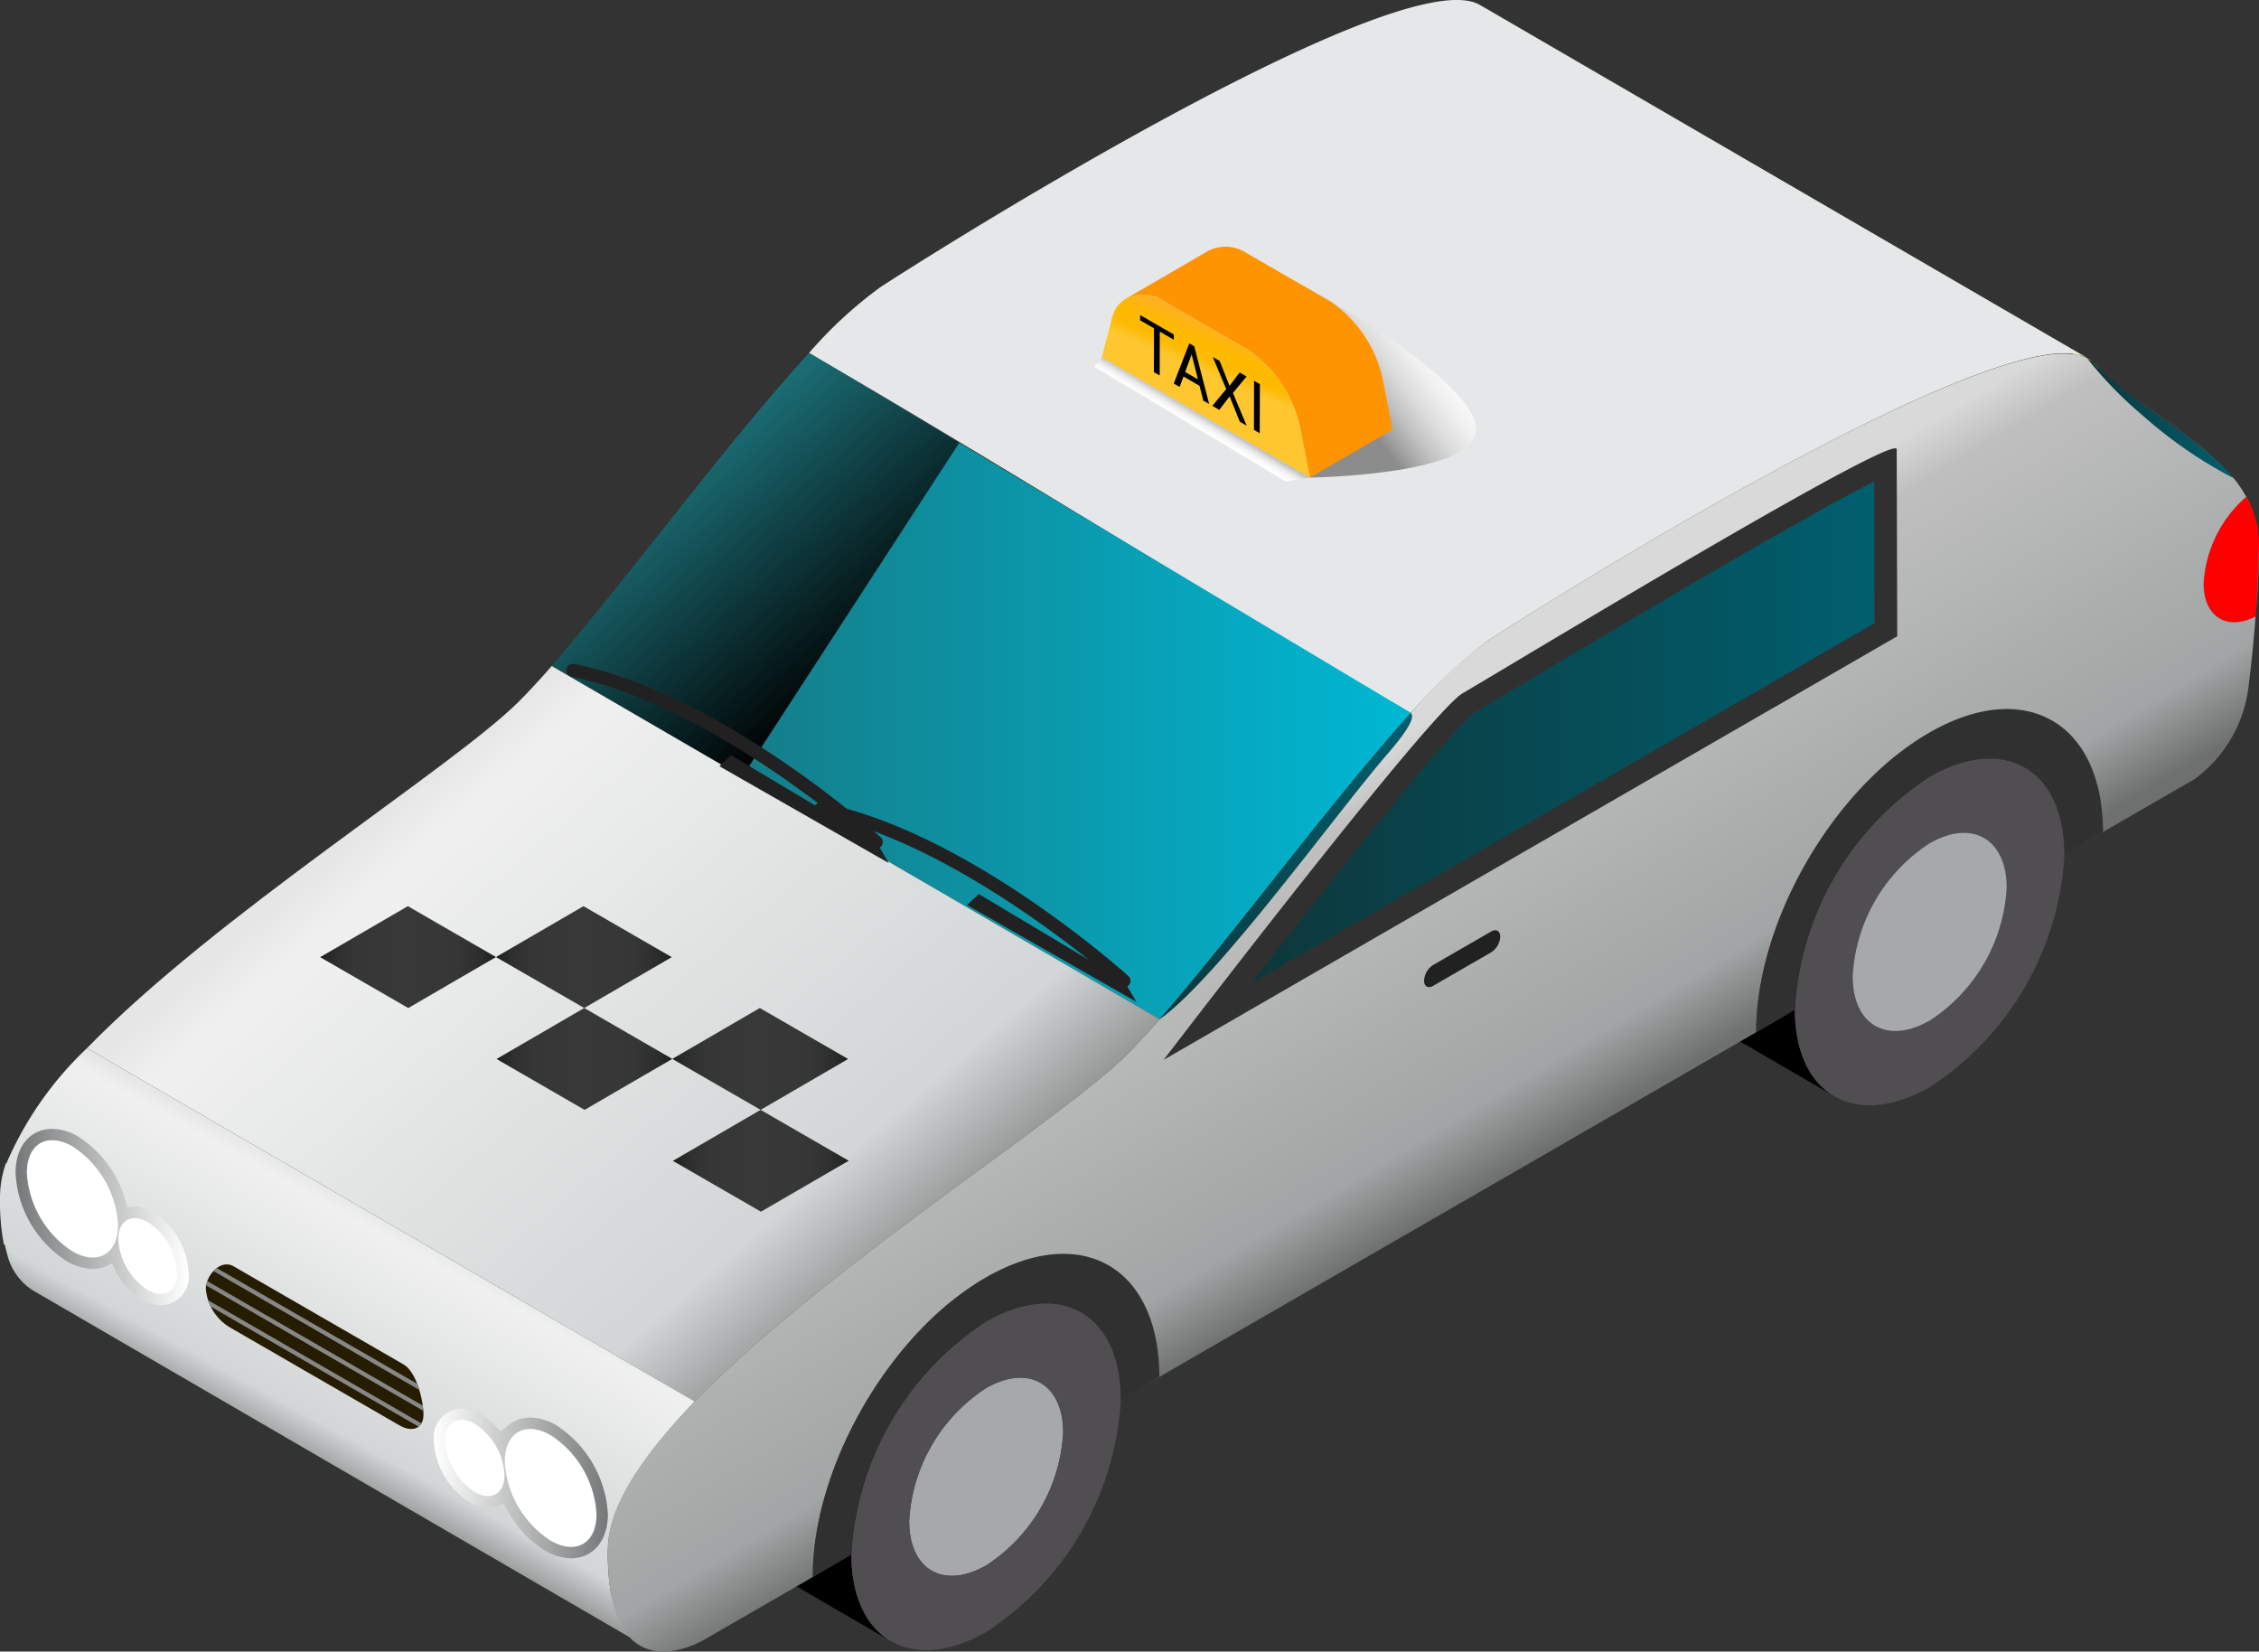 <?xml version="1.0" encoding="UTF-8"?> <svg xmlns="http://www.w3.org/2000/svg" xmlns:xlink="http://www.w3.org/1999/xlink" viewBox="0 0 109.803 80.266"><rect x="0" y="0" width="109.803" height="80.266" fill="#333333" stroke="none"/> <defs> <style> .cls-1 { isolation: isolate; } .cls-2 { fill: #c1d64b; } .cls-3 { fill: red; } .cls-4 { fill: #504e51; } .cls-5 { fill: #a6a8ab; } .cls-6 { fill: #e6e7e8; } .cls-7 { fill: #212121; } .cls-8 { fill: url(#GradientFill_112); } .cls-9 { fill: url(#linear-gradient); } .cls-10 { fill: #303030; } .cls-11 { fill: url(#linear-gradient-2); } .cls-12 { fill: url(#linear-gradient-3); } .cls-13 { fill: url(#linear-gradient-4); } .cls-14 { fill: url(#linear-gradient-5); } .cls-15, .cls-17, .cls-23, .cls-25 { mix-blend-mode: multiply; } .cls-15 { fill: url(#linear-gradient-6); } .cls-16 { fill: #fff; } .cls-17 { fill: url(#linear-gradient-7); } .cls-18 { fill: #261c00; } .cls-19 { fill: #878787; } .cls-20 { mix-blend-mode: screen; fill: url(#linear-gradient-8); } .cls-21 { fill: #fe9400; } .cls-22 { fill: url(#linear-gradient-9); } .cls-23 { fill: url(#linear-gradient-10); } .cls-24 { fill: url(#linear-gradient-11); } .cls-25 { fill: url(#linear-gradient-12); } .cls-26 { fill: url(#linear-gradient-13); } .cls-27 { fill: url(#linear-gradient-14); } .cls-28 { fill: url(#linear-gradient-15); } .cls-29 { fill: url(#linear-gradient-16); } .cls-30 { fill: url(#linear-gradient-17); } </style> <linearGradient id="GradientFill_112" data-name="GradientFill 112" x1="26.822" y1="33.346" x2="68.575" y2="33.346" gradientUnits="userSpaceOnUse"> <stop offset="0" stop-color="#1a6c73"></stop> <stop offset="1" stop-color="#00b8d4"></stop> </linearGradient> <linearGradient id="linear-gradient" x1="20.052" y1="38.326" x2="41.493" y2="63.249" gradientUnits="userSpaceOnUse"> <stop offset="0" stop-color="#e6e6e6"></stop> <stop offset="0.076" stop-color="#f0f0f0"></stop> <stop offset="0.828" stop-color="#d2d6d6"></stop> <stop offset="1" stop-color="#929494"></stop> </linearGradient> <linearGradient id="linear-gradient-2" x1="101.455" y1="20.332" x2="108.58" y2="20.332" gradientUnits="userSpaceOnUse"> <stop offset="0" stop-color="#0d373b"></stop> <stop offset="1" stop-color="#005f6e"></stop> </linearGradient> <linearGradient id="linear-gradient-3" x1="60.844" y1="35.582" x2="91.114" y2="35.582" xlink:href="#linear-gradient-2"></linearGradient> <linearGradient id="linear-gradient-4" x1="56.368" y1="42.094" x2="68.634" y2="42.094" xlink:href="#linear-gradient-2"></linearGradient> <linearGradient id="linear-gradient-5" x1="20.242" y1="59.85" x2="14.217" y2="70.817" xlink:href="#linear-gradient"></linearGradient> <linearGradient id="linear-gradient-6" x1="21.091" y1="72.094" x2="29.547" y2="72.094" gradientUnits="userSpaceOnUse"> <stop offset="0" stop-color="#fff"></stop> <stop offset="1" stop-color="#757778"></stop> </linearGradient> <linearGradient id="linear-gradient-7" x1="0.756" y1="59.151" x2="9.167" y2="59.151" gradientUnits="userSpaceOnUse"> <stop offset="0" stop-color="#757778"></stop> <stop offset="1" stop-color="#fff"></stop> </linearGradient> <linearGradient id="linear-gradient-8" x1="33.239" y1="22.893" x2="41.894" y2="32.953" gradientUnits="userSpaceOnUse"> <stop offset="0" stop-color="#1a6c73"></stop> <stop offset="1"></stop> </linearGradient> <linearGradient id="linear-gradient-9" x1="62.343" y1="39.293" x2="73.036" y2="57.161" gradientUnits="userSpaceOnUse"> <stop offset="0" stop-color="#d9d9d9"></stop> <stop offset="0.115" stop-color="#bfbfbf"></stop> <stop offset="0.828" stop-color="#a2a5a5"></stop> <stop offset="1" stop-color="#6e7070"></stop> </linearGradient> <linearGradient id="linear-gradient-10" x1="65.367" y1="19.194" x2="70.122" y2="15.627" gradientUnits="userSpaceOnUse"> <stop offset="0" stop-color="#8c8c8c"></stop> <stop offset="0.086" stop-color="#a0a0a0"></stop> <stop offset="0.26" stop-color="#c2c2c2"></stop> <stop offset="0.438" stop-color="#ddd"></stop> <stop offset="0.619" stop-color="#f0f0f0"></stop> <stop offset="0.804" stop-color="#fbfbfb"></stop> <stop offset="1" stop-color="#fff"></stop> </linearGradient> <linearGradient id="linear-gradient-11" x1="59.264" y1="18.376" x2="60.691" y2="15.106" gradientUnits="userSpaceOnUse"> <stop offset="0" stop-color="#fec730"></stop> <stop offset="0.174" stop-color="#feba00"></stop> <stop offset="0.355" stop-color="#feba00"></stop> <stop offset="0.551" stop-color="#feb318"></stop> <stop offset="0.838" stop-color="#fea937"></stop> <stop offset="1" stop-color="#fea642"></stop> </linearGradient> <linearGradient id="linear-gradient-12" x1="58.227" y1="20.86" x2="58.687" y2="20.078" gradientUnits="userSpaceOnUse"> <stop offset="0" stop-color="#fff"></stop> <stop offset="0.196" stop-color="#fbfbfb"></stop> <stop offset="0.381" stop-color="#f0f0f0"></stop> <stop offset="0.562" stop-color="#ddd"></stop> <stop offset="0.74" stop-color="#c2c2c2"></stop> <stop offset="0.914" stop-color="#a0a0a0"></stop> <stop offset="1" stop-color="#8c8c8c"></stop> </linearGradient> <linearGradient id="linear-gradient-13" x1="15.561" y1="46.516" x2="24.108" y2="46.516" gradientUnits="userSpaceOnUse"> <stop offset="0" stop-color="#1c1c1c"></stop> <stop offset="0.03" stop-color="#242424"></stop> <stop offset="0.101" stop-color="#2f2f2f"></stop> <stop offset="0.202" stop-color="#363636"></stop> <stop offset="0.483" stop-color="#383838"></stop> <stop offset="0.783" stop-color="#363636"></stop> <stop offset="0.891" stop-color="#2f2f2f"></stop> <stop offset="0.968" stop-color="#242424"></stop> <stop offset="1" stop-color="#1c1c1c"></stop> </linearGradient> <linearGradient id="linear-gradient-14" x1="24.108" y1="46.515" x2="32.652" y2="46.515" xlink:href="#linear-gradient-13"></linearGradient> <linearGradient id="linear-gradient-15" x1="24.134" y1="51.465" x2="32.678" y2="51.465" xlink:href="#linear-gradient-13"></linearGradient> <linearGradient id="linear-gradient-16" x1="32.678" y1="51.465" x2="41.224" y2="51.465" xlink:href="#linear-gradient-13"></linearGradient> <linearGradient id="linear-gradient-17" x1="32.706" y1="56.415" x2="41.253" y2="56.415" xlink:href="#linear-gradient-13"></linearGradient> </defs> <g class="cls-1"> <g id="Слой_2" data-name="Слой 2"> <g id="Layer_1" data-name="Layer 1"> <g> <path class="cls-2" d="M80.23,8.748c.006.047.01.094.014.141C80.24,8.842,80.236,8.796,80.23,8.748Z"></path> <path class="cls-3" d="M109.188,24.142a4.54,4.54,0,0,1,.602,1.917c.004.056.006.101.008.144a.263.263,0,0,1,.002.039c.002.043.003.088.003.132.003,1.092-.063,2.348-.167,3.59-1.401.704-2.518.019-2.523-1.616A5.996,5.996,0,0,1,109.188,24.142Z"></path> <path d="M93.777,37.759,86.474,33.514a19.227,19.227,0,0,1-9.193,12.861l11.872,6.899c-1.174-.683-1.904-2.131-1.912-4.186A14.435,14.435,0,0,1,93.777,37.759Z"></path> <path class="cls-4" d="M93.777,37.759c3.613-2.087,6.559-.399,6.571,3.753a14.412,14.412,0,0,1-6.528,11.309c-3.611,2.084-6.564.413-6.579-3.733A14.435,14.435,0,0,1,93.777,37.759Zm.033,11.834a8.227,8.227,0,0,0,3.728-6.458c-.007-2.372-1.689-3.338-3.753-2.147a8.242,8.242,0,0,0-3.735,6.47c.008,2.371,1.689,3.33,3.76,2.135Z"></path> <path class="cls-5" d="M93.786,40.988c2.064-1.191,3.746-.225,3.753,2.147a8.227,8.227,0,0,1-3.728,6.458c-2.07,1.194-3.752.236-3.76-2.135A8.242,8.242,0,0,1,93.786,40.988Z"></path> <path class="cls-2" d="M102.081,17.957,72.535.787l-.033-.032,29.546,17.17Z"></path> <path class="cls-2" d="M102.048,17.925c-.034-.032-.067-.065-.102-.099C101.98,17.86,102.014,17.893,102.048,17.925Z"></path> <path class="cls-2" d="M102.048,17.925,72.502.755c-.034-.032-.067-.065-.102-.098l29.546,17.169C101.98,17.86,102.013,17.893,102.048,17.925Z"></path> <path class="cls-2" d="M72.245.502V.501l29.547,17.171c.05.052.102.103.154.154Q87.173,9.242,72.4.657c-.053-.051-.104-.103-.155-.154q14.751,8.571,29.501,17.144Q88.719,10.075,75.69,2.504C74.658,1.903,73.064,1.373,72.245.502Z"></path> <path class="cls-2" d="M71.99.289l29.546,17.17a.817.817,0,0,1,.185.14L72.175.429A.815.815,0,0,0,71.99.289Z"></path> <path class="cls-6" d="M52.094,8.297c7.703-4.447,17.43-9.456,19.834-8.059L101.474,17.408c-2.404-1.396-12.131,3.611-19.834,8.059-4.212,2.433-7.817,4.696-9.294,5.654a25.298,25.298,0,0,0-3.772,3.531c-9.848-5.723-19.4-11.773-29.25-17.497a20.776,20.776,0,0,1,3.476-3.204C44.277,12.992,47.883,10.728,52.094,8.297Z"></path> <path class="cls-7" d="M72.485,45.268c.239-.138.436-.025.438.259a.964.964,0,0,1-.435.754L69.657,47.915c-.239.138-.438.025-.438-.249a.964.964,0,0,1,.434-.763Z"></path> <path class="cls-8" d="M56.368,49.536,26.822,32.365c2.445-2.786,5.607-6.942,8.619-10.65.033-.041.067-.082.101-.123.016-.021.033-.041.05-.062,1.19-1.461,2.648-3.174,3.733-4.375l29.25,17.497c-1.085,1.202-2.248,2.588-3.438,4.049-.017.021-.034.041-.05.062-.033.041-.067.082-.101.123C61.975,42.594,58.813,46.749,56.368,49.536Z"></path> <path d="M47.911,64.24l-5.956-3.461c-1.425,4.825-4.383,9.43-5.504,14.285-.05.213-.111.414-.174.615l7.016,4.077c-1.174-.683-1.904-2.133-1.912-4.191A14.422,14.422,0,0,1,47.911,64.24Z"></path> <path class="cls-9" d="M25.192,34.122c.496-.494,1.043-1.086,1.63-1.756L56.368,49.536c-.586.669-1.134,1.263-1.63,1.755-3.246,3.214-14.673,10.353-20.961,16.818Q19.003,59.526,4.231,50.939h0C10.519,44.475,21.946,37.334,25.192,34.122Z"></path> <path class="cls-10" d="M93.77,35.614c4.65-2.684,8.437-.535,8.452,4.815l-1.874,1.083c-.012-4.152-2.958-5.84-6.571-3.753A14.433,14.433,0,0,0,87.241,49.079l-1.874,1.082C85.352,44.811,89.114,38.302,93.77,35.614Z"></path> <path class="cls-11" d="M101.459,17.419a.923.923,0,0,1,.262.181c.023.024.046.047.069.072,2.025,2.067,5.097,3.53,6.79,5.573-2.586-.347-4.831-2.663-5.752-3.682A6.914,6.914,0,0,1,101.459,17.419Z"></path> <path class="cls-10" d="M83.976,26.084c4.395-2.537,8.216-4.636,8.217-4.249l.026,9.089L56.558,51.512c.647-.844,12.939-16.899,14.54-17.821C71.989,33.176,78.439,29.28,83.976,26.084Z"></path> <path class="cls-12" d="M60.844,47.764c5.752-7.397,10.018-12.586,10.82-13.126.24-.139.939-.556,1.938-1.153,2.603-1.555,6.96-4.156,10.927-6.446,3.575-2.064,5.515-3.112,6.566-3.64l.02,6.89Z"></path> <path class="cls-5" d="M47.919,67.47c2.063-1.192,3.753-.23,3.761,2.142a8.244,8.244,0,0,1-3.735,6.462c-2.064,1.192-3.746.233-3.753-2.138A8.236,8.236,0,0,1,47.919,67.47Z"></path> <path class="cls-13" d="M68.575,34.652c.183.179-.027.713-1.109,1.963-2.526,2.913-8.274,10.933-11.098,12.922,2.445-2.787,5.607-6.942,8.619-10.65.033-.041.067-.082.101-.123.016-.021.033-.042.05-.062C66.327,37.24,67.49,35.853,68.575,34.652Z"></path> <path class="cls-4" d="M47.911,64.24c3.612-2.086,6.56-.399,6.571,3.753a14.416,14.416,0,0,1-6.529,11.309c-3.611,2.084-6.556.408-6.572-3.737A14.422,14.422,0,0,1,47.911,64.24Zm.033,11.833a8.244,8.244,0,0,0,3.735-6.462c-.008-2.372-1.697-3.333-3.761-2.142a8.236,8.236,0,0,0-3.728,6.465c.007,2.371,1.688,3.33,3.753,2.138Z"></path> <path class="cls-10" d="M47.904,62.095c4.655-2.688,8.436-.534,8.45,4.816l-1.872,1.082c-.012-4.152-2.959-5.839-6.571-3.753a14.42,14.42,0,0,0-6.53,11.317l-1.873,1.082C39.492,71.289,43.248,64.783,47.904,62.095Z"></path> <path class="cls-14" d="M29.886,78.086c-.051-.17-.097-.352-.137-.548-.013-.008-.025-.015-.039-.022a11.537,11.537,0,0,1-.162-2.302,4.853,4.853,0,0,1,.199-1.188l.002.002c.489-1.766,2.05-3.869,4.027-5.918L4.231,50.939A16.878,16.878,0,0,0,.309,56.548L.288,56.536a5,5,0,0,0-.285,1.507A11.284,11.284,0,0,0,.186,60.47l.051.029c.032.144.065.288.103.416A2.893,2.893,0,0,0,1.577,62.702c8.863,5.152,20.682,12.02,29.546,17.17A2.896,2.896,0,0,1,29.886,78.086Z"></path> <g> <path class="cls-15" d="M27.758,75.733a2.562,2.562,0,0,1-1.274-.379,5.095,5.095,0,0,1-1.784-1.89l-.213-.374-.415.115a1.272,1.272,0,0,1-.349.057,1.845,1.845,0,0,1-.921-.272,3.719,3.719,0,0,1-1.711-2.966,1.404,1.404,0,0,1,1.35-1.57,1.845,1.845,0,0,1,.921.272,3.01,3.01,0,0,1,.62.491l.35.353.388-.312a1.639,1.639,0,0,1,1.054-.362,2.562,2.562,0,0,1,1.277.38,5.512,5.512,0,0,1,2.497,4.326C29.543,74.877,28.824,75.733,27.758,75.733Z"></path> <g> <path class="cls-16" d="M26.774,69.756a4.896,4.896,0,0,1,2.221,3.846c-.005,1.415-1.008,1.982-2.235,1.273a4.895,4.895,0,0,1-2.224-3.848C24.54,69.613,25.543,69.045,26.774,69.756Z"></path> <path class="cls-16" d="M23.087,69.204a3.161,3.161,0,0,1,1.434,2.486c-.002.914-.649,1.282-1.443.823a3.166,3.166,0,0,1-1.436-2.487C21.644,69.114,22.291,68.745,23.087,69.204Z"></path> </g> </g> <g> <path class="cls-17" d="M7.463,58.923a1.841,1.841,0,0,0-.919-.271,1.305,1.305,0,0,0-.352.053A5.472,5.472,0,0,0,3.806,55.241,2.553,2.553,0,0,0,2.535,54.864c-1.061,0-1.776.851-1.779,2.121A5.407,5.407,0,0,0,3.241,61.29a2.553,2.553,0,0,0,1.27.377,1.663,1.663,0,0,0,.937-.28,3.66,3.66,0,0,0,1.456,1.782,1.836,1.836,0,0,0,.918.271,1.387,1.387,0,0,0,1.346-1.564A3.704,3.704,0,0,0,7.463,58.923Z"></path> <g> <path class="cls-16" d="M7.187,59.4A3.147,3.147,0,0,1,8.615,61.873c-.004.908-.645,1.274-1.437.818a3.142,3.142,0,0,1-1.428-2.472C5.754,59.31,6.396,58.944,7.187,59.4Z"></path> <path class="cls-16" d="M3.531,55.719a4.869,4.869,0,0,1,2.208,3.826c-.003,1.407-1.001,1.973-2.223,1.268a4.87,4.87,0,0,1-2.209-3.827C1.31,55.579,2.307,55.013,3.531,55.719Z"></path> </g> </g> <g> <path class="cls-18" d="M19.612,66.31c.643.371.974,1.788.972,2.441-.002.659-.523.89-1.168.521l-8.252-4.766a2.425,2.425,0,0,1-1.159-1.863c.002-.654.709-1.471,1.353-1.099Z"></path> <path class="cls-19" d="M10.543,61.634a1.144,1.144,0,0,0-.161.144l9.993,5.769c-.03-.101-.064-.199-.103-.297Z"></path> <path class="cls-19" d="M10.108,63.187a2.154,2.154,0,0,0,.152.324l10.082,5.82a.509.509,0,0,0,.138-.154Z"></path> <path class="cls-19" d="M10.082,62.269a1.049,1.049,0,0,0-.056.205L20.573,68.564c-.004-.078-.013-.162-.025-.252Z"></path> </g> <path class="cls-20" d="M46.627,21.522,39.325,17.155c-1.085,1.201-2.544,2.914-3.733,4.375-.017.021-.034.041-.05.062-.033.041-.067.082-.101.123-3.012,3.708-6.174,7.865-8.619,10.65l9.258,5.38Z"></path> <g> <polygon class="cls-7" points="43.199 41.944 42.599 40.924 35.537 36.705 34.969 37.24 43.199 41.944"></polygon> <polygon class="cls-7" points="55.235 48.69 54.637 47.672 47.575 43.45 47.007 43.986 55.235 48.69"></polygon> <g> <path class="cls-7" d="M42.599,41.241a.321.321,0,0,1-.214-.082c-.075-.069-7.722-6.904-14.606-8.27a.318.318,0,0,1-.248-.372.321.321,0,0,1,.374-.248c7.056,1.4,14.587,8.133,14.902,8.421a.313.313,0,0,1,.024.444A.318.318,0,0,1,42.599,41.241Z"></path> <path class="cls-7" d="M54.637,47.986a.32.32,0,0,1-.216-.082c-.073-.069-7.72-6.901-14.604-8.27a.316.316,0,0,1-.248-.372.319.319,0,0,1,.37-.248c7.059,1.403,14.588,8.136,14.906,8.422a.315.315,0,0,1-.208.549Z"></path> </g> </g> <g> <path class="cls-21" d="M102.765,18.56c-.235-.197-.467-.396-.685-.603C102.299,18.164,102.529,18.364,102.765,18.56Z"></path> <path class="cls-21" d="M103.436,19.097c-.12-.093-.241-.187-.359-.282C103.195,18.91,103.314,19.004,103.436,19.097Z"></path> <path class="cls-21" d="M103.077,18.815c-.105-.085-.209-.17-.312-.255C102.868,18.646,102.972,18.73,103.077,18.815Z"></path> <path class="cls-21" d="M101.459,17.419a.075.075,0,0,0,.011.02,1.218,1.218,0,0,1,.251.161A.923.923,0,0,0,101.459,17.419Z"></path> <path class="cls-21" d="M67.338,36.062c-.091.107-.184.215-.276.324C67.154,36.277,67.247,36.169,67.338,36.062Z"></path> <path class="cls-21" d="M67.061,36.386c-.413.485-.83.981-1.254,1.496C66.231,37.368,66.648,36.871,67.061,36.386Z"></path> <path class="cls-21" d="M109.552,24.949c.01.028.02.056.028.084C109.572,25.005,109.562,24.977,109.552,24.949Z"></path> <path class="cls-21" d="M109.581,25.033a4.239,4.239,0,0,1,.195.886A4.446,4.446,0,0,0,109.581,25.033Z"></path> <path class="cls-21" d="M108.58,23.245c-.017-.019-.037-.037-.053-.057.014.017.026.034.041.051Z"></path> <path class="cls-21" d="M108.527,23.188a22.66,22.66,0,0,0-4.106-3.361l-.002.003A22.978,22.978,0,0,1,108.527,23.188Z"></path> <path class="cls-21" d="M103.436,19.097q.483.372.983.733l.002-.003C104.089,19.588,103.759,19.345,103.436,19.097Z"></path> </g> <g> <path class="cls-21" d="M68.374,34.882c.067-.076.136-.152.203-.227l-.002-.003C68.51,34.724,68.439,34.807,68.374,34.882Z"></path> <path class="cls-21" d="M68.374,34.882c-.34.379-.684.77-1.036,1.181C67.689,35.652,68.033,35.262,68.374,34.882Z"></path> <path class="cls-21" d="M109.188,24.142l-.004.004a5.027,5.027,0,0,1,.368.802A4.948,4.948,0,0,0,109.188,24.142Z"></path> </g> <path class="cls-22" d="M109.635,29.964c-1.401.704-2.518.019-2.523-1.616,0-.027.006-.056.006-.084a6.024,6.024,0,0,1,2.066-4.118,6.076,6.076,0,0,0-.616-.908,21.61,21.61,0,0,1-4.416-3.044,19.015,19.015,0,0,1-2.683-2.756c-2.377-1.431-12.107,3.57-19.829,8.028-4.212,2.433-7.817,4.696-9.294,5.654a22.253,22.253,0,0,0-3.769,3.534c.179.181-.033.716-1.111,1.96-2.526,2.913-8.274,10.933-11.098,12.922-.586.669-1.134,1.263-1.63,1.755-.443.439-1.043.952-1.757,1.525-6.598,5.297-23.312,15.838-23.433,22.397-.127,7.257,4.462,4.606,4.703,4.466l4.848-2.798c.503-.291,1.296-.749,2.281-1.325l-1.873,1.082c-.016-5.35,3.74-11.856,8.396-14.544,4.655-2.688,8.436-.534,8.45,4.816l-1.873,1.09c1.356-.783,2.556-1.476,3.466-2.002l27.667-15.973c.46-.267,1.009-.583,1.627-.948l-1.874,1.082c-.015-5.35,3.747-11.859,8.403-14.547,2.584-1.491,4.896-1.486,6.449-.274,1.241.97,1.996,2.711,2.004,5.089l-1.875,1.09c1.448-.837,2.847-1.643,4.12-2.379.05-.029.979-.565,2.199-1.269a6.523,6.523,0,0,0,2.611-4.377,64.027,64.027,0,0,0,.523-7.121C109.805,27.466,109.739,28.722,109.635,29.964ZM72.488,46.281,69.657,47.915c-.239.138-.438.025-.438-.249a.964.964,0,0,1,.434-.763l2.832-1.635c.239-.138.436-.025.438.259A.964.964,0,0,1,72.488,46.281Zm19.731-15.357L56.558,51.512c.02-.026.052-.067.094-.121,1.306-1.704,12.896-16.806,14.446-17.7.891-.515,7.341-4.411,12.878-7.607,4.395-2.537,8.216-4.636,8.217-4.249l.026,8.999Z"></path> <g> <path class="cls-23" d="M63.666,23.212s7.693-.103,8.063-2.157c.44-2.436-8.502-7.234-8.502-7.234Z"></path> <g class="cls-1"> <path class="cls-21" d="M67.195,18.35a6.163,6.163,0,0,0-2.522-3.695l-4.06-2.343a1.865,1.865,0,0,0-1.871-.128l-4.021,2.337a1.865,1.865,0,0,1,1.871.128l4.059,2.343a6.159,6.159,0,0,1,2.522,3.695l.494,2.524,4.021-2.337Z"></path> <path class="cls-24" d="M60.65,16.992a6.159,6.159,0,0,1,2.522,3.695l.494,2.524-10.111-5.837c.011-.044.226-.873.506-1.947.281-1.075,1.416-1.422,2.531-.778Z"></path> </g> <g> <path d="M58.048,16.829l.726,2.806-.286-.166-.183-.719-.778-.45-.188.506-.287-.166.756-1.951Zm-.441,1.249.62.358-.299-1.197-.009-.005-.312.844Z"></path> <polygon points="57.056 16.257 57.055 16.511 56.373 16.117 56.368 18.246 56.087 18.085 56.093 15.955 55.417 15.565 55.418 15.311 57.056 16.257"></polygon> <polygon points="60.592 18.298 59.929 19.099 60.597 20.688 60.263 20.495 59.768 19.264 59.266 19.92 58.928 19.725 59.603 18.911 58.95 17.351 59.285 17.544 59.764 18.752 60.253 18.102 60.592 18.298"></polygon> <polygon points="61.239 18.671 61.232 21.055 60.95 20.892 60.956 18.509 61.239 18.671"></polygon> </g> <polygon class="cls-25" points="53.554 17.374 53.189 17.826 62.501 23.399 63.666 23.212 53.554 17.374"></polygon> </g> <g> <polygon class="cls-26" points="24.108 46.513 19.844 48.991 15.561 46.518 19.825 44.04 24.108 46.513"></polygon> <polygon class="cls-27" points="32.652 46.518 28.398 48.99 24.108 46.513 28.36 44.04 32.652 46.518"></polygon> <polygon class="cls-28" points="32.678 51.463 28.415 53.94 24.134 51.467 28.398 48.99 32.678 51.463"></polygon> <polygon class="cls-29" points="41.224 51.467 36.971 53.94 32.678 51.463 36.932 48.99 41.224 51.467"></polygon> <polygon class="cls-30" points="41.253 56.412 36.988 58.889 32.706 56.418 36.971 53.94 41.253 56.412"></polygon> </g> </g> </g> </g> </g> </svg> 